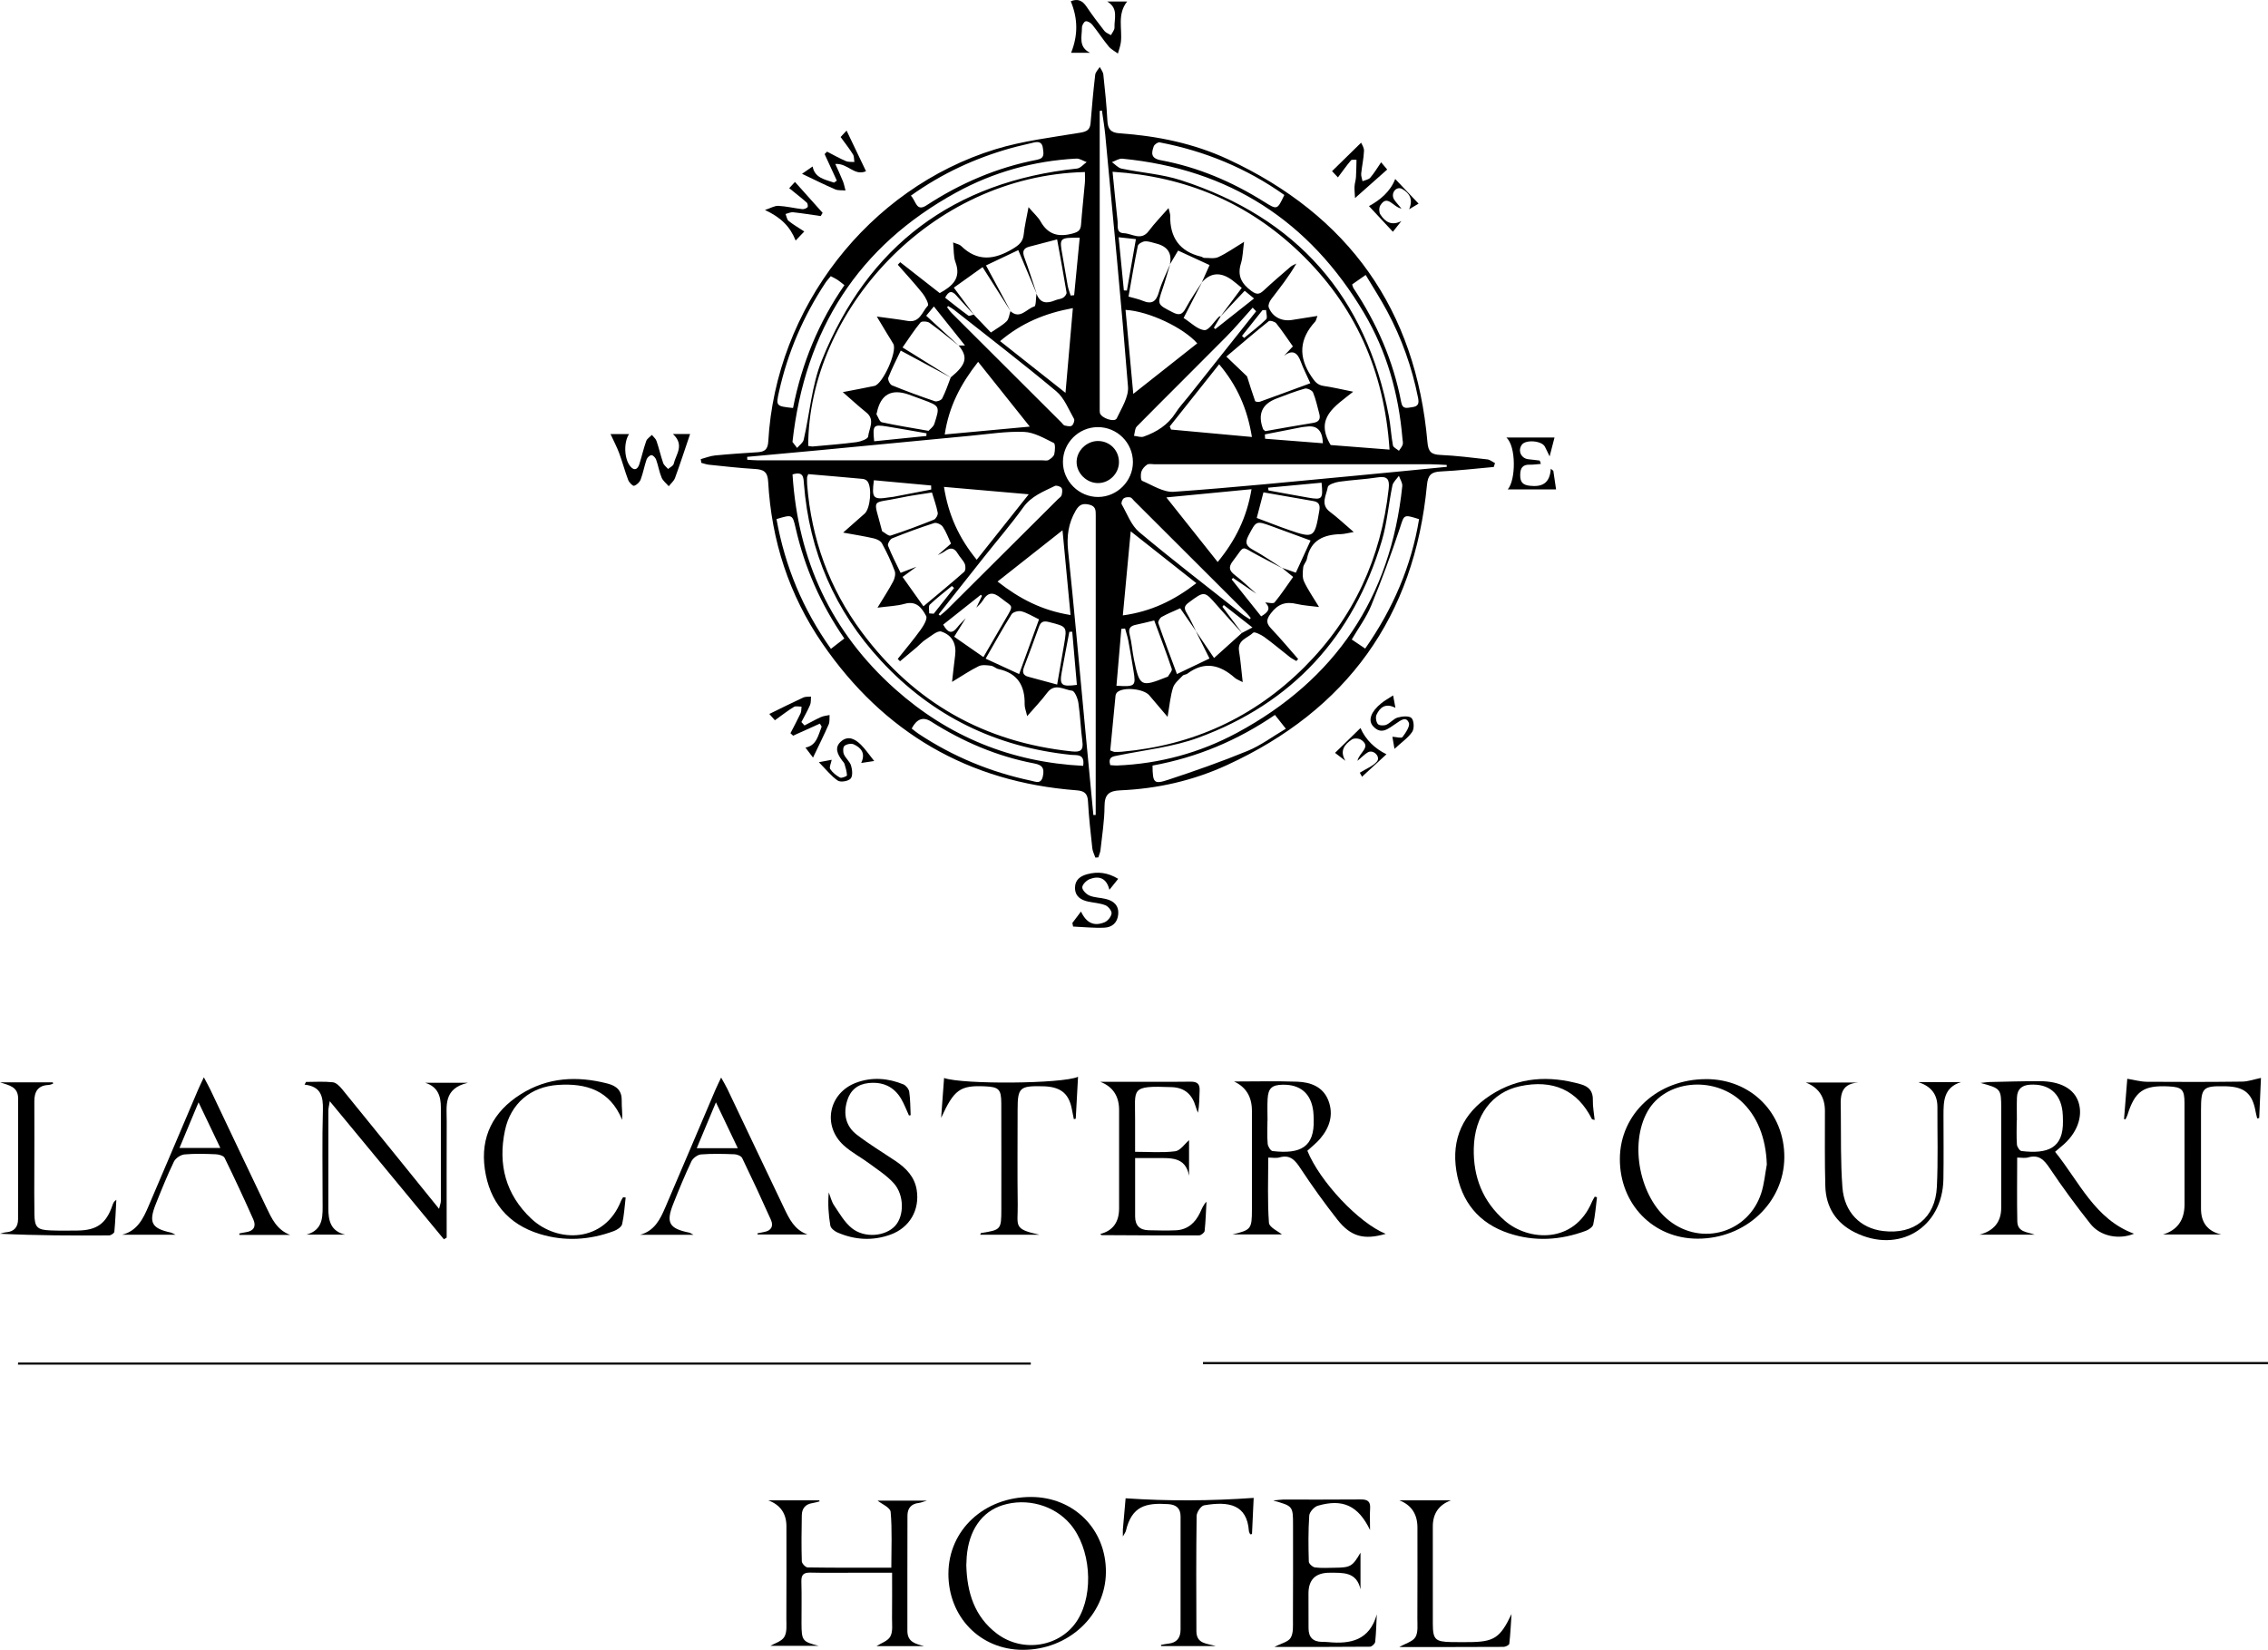 <?xml version="1.0" encoding="UTF-8"?><svg id="Capa_1" xmlns="http://www.w3.org/2000/svg" viewBox="0 0 1079.81 785.59"><path d="M711.18,222.36c-8.4.74-16.8,1.74-25.22,2.13-4.55.21-6.12,1.74-6.57,6.4-5.99,62.81-38.1,107.18-95.28,133.45-16.02,7.36-33.08,11.24-50.71,11.99-5.39.23-7.51,1.93-7.53,7.6-.02,6.95-1.18,13.91-1.92,20.86-.13,1.18-.68,2.32-1.04,3.47-.46.04-.92.07-1.39.11-.51-1.5-1.31-2.96-1.47-4.5-.81-7.44-1.66-14.89-2.06-22.36-.21-3.91-1.95-4.93-5.54-5.2-51.47-3.92-91.74-27.48-120.87-69.85-15.91-23.13-24.31-49.08-25.85-77.1-.26-4.75-2.2-5.81-6.34-6.05-7.3-.42-14.57-1.28-21.85-2.02-1.23-.13-2.42-.58-3.63-.89-.09-.59-.19-1.18-.28-1.77,2.25-.6,4.48-1.52,6.77-1.75,6.78-.67,13.59-1.11,20.4-1.55,3.32-.21,4.77-1.4,4.98-5.14,3.55-63.37,47.68-120.53,108.09-139.1,13.09-4.02,26.94-5.66,40.52-7.92,3.31-.55,4.6-1.54,4.85-4.7.61-7.63,1.3-15.25,2.19-22.85.15-1.31,1.41-2.49,2.16-3.73.59,1.19,1.58,2.34,1.71,3.58.77,7.28,1.55,14.57,1.92,21.88.2,4.01,1.5,5.83,5.78,6.13,17.89,1.23,35.35,4.79,51.66,12.37,57.42,26.7,89.43,71.53,94.96,134.78.4,4.6,1.9,5.81,6.2,6,7.46.34,14.9,1.27,22.32,2.12,1.27.15,2.43,1.16,3.64,1.77-.2.62-.4,1.24-.6,1.86ZM456.58,164.66c-4.65-3.68-9.21-7.48-14.02-10.94-1.02-.73-3.73-.88-4.3-.18-3,3.63-5.55,7.63-8.55,11.91,2.03,1.25,3.4,2.09,4.76,2.94,6.13,3.82,12.26,7.65,18.39,11.47-7.81-4.2-15.61-8.4-24.01-12.92-2.15,4.56-4.28,8.65-5.93,12.92-.34.89.76,3.2,1.72,3.6,6.74,2.75,13.58,5.27,20.48,7.6.95.32,3.04-.48,3.47-1.34,1.62-3.2,2.78-6.64,4.07-10.02,7.45-6.08,8.34-9.69,3.75-15.2h3.03c-5.1-6.4-9.78-12.26-14.81-18.58-1.62,1.95-2.6,3.15-3.66,4.42,5.44,4.99,10.53,9.66,15.62,14.32ZM581.24,150.51c-1.1,1.85-2.21,3.7-3.31,5.54.23.21.45.43.68.64,6-4.73,12-9.47,18.44-14.56-1.88-1.55-3.18-2.62-4.44-3.67-4.13,4.37-7.84,8.29-11.54,12.22,3.32-4.45,6.63-8.89,10.14-13.6-1.71-1.39-3.07-2.58-4.51-3.65q-8.22-6.08-14.5,1.03c1.13-2.52,2.26-5.03,3.69-8.24-5.15-2.38-10.1-4.65-14.98-6.9-1.59,2.66-2.75,4.62-3.91,6.57q1.65-7.9-6.56-9.94c-1.77-.44-3.6-1.16-5.35-1.03-1.22.09-3.18,1.23-3.38,2.19-1.64,7.91-2.95,15.89-4.41,24.11,2.64.77,4.77,1.17,6.72,1.99,4.48,1.9,6.49.31,7.77-4.21,1.29-4.57,3.53-8.86,5.36-13.3-1.2,3.92-2.29,7.88-3.61,11.75-2.61,7.64-2.59,7.48,4.8,11.27,3.05,1.56,4.57,1.14,6.2-1.94,2.3-4.34,5.19-8.37,7.82-12.53-2.9,5.63-5.8,11.26-8.84,17.16,3.52,2.22,6.58,5.5,9.91,5.78,2.11.18,4.58-4.1,6.92-6.35.21-.21.6-.24.91-.35ZM493.47,139.8c1.68,4.68,4.92,4.88,8.91,3.19,1.21-.51,2.66-.55,3.76-1.21.79-.48,1.77-1.73,1.65-2.47-1.35-8.26-2.89-16.48-4.49-25.32-4.94,1.3-9.06,2.4-13.19,3.45-2.97.76-3.44,2.37-2.39,5.18,2.13,5.72,3.95,11.56,5.88,17.33-2.86-6.79-5.73-13.57-8.79-20.85-5.22,2.48-10.07,4.78-15.37,7.29,1.37,2.54,2.38,4.4,3.38,6.26,2.8,5.22,5.61,10.44,8.41,15.66-4.37-6.87-8.74-13.75-13.41-21.11-4.86,3.47-9.2,6.57-13.69,9.77,3.53,4.75,6.56,8.83,9.57,12.89-2.79-3.04-5.65-6.03-8.36-9.14-2.13-2.44-3.67-2.21-5.35,1.05,3.74,2.92,7.33,5.82,11.06,8.52.47.34,1.67-.34,2.53-.54,2.67,2.8,5.35,5.6,8.19,8.57,2.78-1.91,5.42-3.33,7.5-5.34,1.11-1.08,1.23-3.17,1.81-4.8,4.63,4.11,7.69-1.22,11.37-2.24.85-.24.71-3.99,1.03-6.12ZM591.44,301.55c-3.97-4.38-8.01-8.69-11.88-13.15-6.19-7.13-6.07-7.07-13.68-1.43-2.14,1.59-2.18,2.77-.93,4.86,1.68,2.81,3.01,5.83,4.49,8.74-2.5-3.63-5-7.25-7.54-10.94-3.13,1.43-6.08,2.59-8.82,4.13-.87.49-1.87,2.24-1.6,3,2.75,7.92,5.74,15.76,8.87,24.2,5.69-2.72,10.55-5.04,15.5-7.41-2.45-4.9-4.5-9.02-6.56-13.14,2.65,3.91,5.29,7.82,8.73,12.91,4.65-4.18,8.96-8.05,13.26-11.94,1.42-.73,2.84-1.47,5.02-2.6-5.17-4.05-9.42-7.37-13.66-10.69-.22.28-.43.55-.65.83,3.15,4.21,6.31,8.42,9.46,12.63ZM610.56,270.58c-3.8-2-7.59-4.01-11.4-6-8.87-4.63-6.08-5.33-12.14,2.52-2.36,3.06-1.71,4.7,1.04,6.82,3.54,2.73,6.76,5.86,10.13,8.82-3.72-2.52-7.43-5.03-11.15-7.55-.21.24-.42.47-.63.71,4.69,5.88,9.38,11.75,14.03,17.58,3.45-2.01,4.76-3.87,1.93-6.6,1.53.02,3.86.7,4.47-.04,3.2-3.88,5.97-8.11,8.83-12.13-2.26-1.84-3.76-3.07-5.28-4.32,1.97.69,3.93,1.38,6.57,2.3,2.29-5.01,4.52-9.87,7.01-15.32-6.62-2.44-12.5-4.61-18.38-6.75-7.66-2.79-7.44-2.66-11.17,4.38-1.91,3.6-.93,5.13,2.32,6.9,4.77,2.6,9.23,5.75,13.83,8.67ZM464.84,289.34c.9-1.87,1.79-3.74,2.69-5.6-.18-.18-.35-.36-.53-.54-5.98,4.74-11.97,9.48-17.95,14.23,2.2,3.86,4.13,4.66,6.7,1.33,1.21-1.57,2.69-2.92,4.04-4.38-1.72,2.75-3.44,5.51-5.5,8.8,4.57,3.18,8.98,6.25,13.93,9.7,3.7-6.39,6.99-12.11,10.33-17.8,4.41-7.53,3.72-5.71-2.03-10.34-3.78-3.04-6.25-2.76-8.68,1.3-.75,1.25-1.98,2.22-3,3.31ZM436.36,269.85c-2.07,1.51-4.14,3.03-6.65,4.86,3.39,4.77,6.51,9.14,9.95,13.99,6.87-5.76,13.24-10.98,19.41-16.43.7-.62.73-2.71.27-3.76-.78-1.78-2.35-3.19-3.34-4.9-1.63-2.81-3.54-3.06-6.06-1.18-1.05.78-2.3,1.28-3.47,1.91,2.07-1.81,4.15-3.61,6.32-5.5-1.27-2.72-2.28-5.57-3.91-8.01-.72-1.08-2.97-2.13-4.07-1.78-6.76,2.16-13.44,4.62-20.03,7.28-1.02.41-2.31,2.68-1.99,3.5,1.72,4.39,3.92,8.59,6,12.94,3-1.16,5.28-2.03,7.56-2.91ZM611.25,169.5c1.33-1.41,2.66-2.82,4.3-4.56-2.68-3.78-5.14-7.51-7.93-10.99-.66-.82-2.98-1.48-3.57-1.01-6.56,5.25-12.93,10.73-20.18,16.85,3.69,3.53,6.78,6.48,9.86,9.43,1.25,3.92,2.45,7.86,3.83,11.73.13.36,1.59.58,2.25.35,7.91-2.83,15.78-5.77,24.05-8.81-1.77-3.95-3.37-7.05-4.56-10.31-1.63-4.46-4.03-5.82-8.06-2.68ZM644.54,253.32c-2.87.49-4.46.97-6.06,1.01-8.16.2-14.48,2.75-16.25,11.78-.28,1.42-1.63,2.68-1.77,4.08-.23,2.21-.49,4.78.39,6.68,1.86,4.01,4.45,7.68,7.15,12.16-4.08-.53-7.39-.69-10.55-1.44-5.24-1.25-8.96-.09-12.41,4.49-2.43,3.22-2.12,4.82.36,7.42,4.39,4.61,8.45,9.52,12.66,14.3-.29.32-.58.64-.86.95-1.03-.62-2.14-1.14-3.08-1.87-4.07-3.17-7.99-6.53-12.16-9.55-1.55-1.13-4.72-2.64-5.28-2.09-2.6,2.58-7.64,3.43-6.76,8.82.76,4.64,1.12,9.35,1.74,14.74-1.78-.95-2.93-1.31-3.75-2.04-7.06-6.25-14.44-8.1-22.59-1.99-.64.48-1.75.43-2.26.98-1.67,1.8-3.9,3.53-4.58,5.71-1.29,4.14-1.66,8.57-2.59,13.88-3.39-3.99-6.06-7.13-8.72-10.27-2.65-3.13-12.3-4.09-15.23-1.46-.45.4-.78,1.12-.84,1.73-.87,8.7-1.68,17.4-2.5,25.99,1.21.42,1.66.7,2.12.71,1.16.03,2.33,0,3.48-.11,33.79-3.02,62.87-16.37,86.85-40.31,23.48-23.44,36.48-51.97,40.11-84.89.48-4.36-.48-6.17-5.26-5.42-6.06.95-12.24,1.19-18.32,2.07-1.96.28-5.22,1.39-5.4,2.51-.62,3.88-3.79,8.23,1.05,11.85,3.57,2.67,6.82,5.76,11.3,9.6ZM453.27,324.72c.58-4.98.96-8.75,1.46-12.52.71-5.29-1.12-9.65-6.55-11.47-1.88-.63-5.07,2.28-7.5,3.82-1.53.96-2.75,2.41-4.14,3.59-2.66,2.26-5.35,4.49-8.03,6.73-.37-.37-.73-.74-1.1-1.11,3.67-4.62,7.49-9.13,10.93-13.91,1.39-1.93,3.33-5.2,2.6-6.55-1.95-3.63-4.53-7.39-10.17-5.8-3.83,1.08-7.94,1.18-12.99,1.85,2.93-4.83,5.39-8.57,7.47-12.5.76-1.44,1.25-3.61.72-5.02-1.7-4.5-3.77-8.88-6.07-13.11-.64-1.17-2.47-2.04-3.91-2.37-4.47-1.03-9.02-1.73-14.57-2.75,3.88-3.42,7.06-6.22,10.24-9.03,2.77-2.46,3.64-12.76,1.23-15.51-.49-.56-1.4-.96-2.16-1.03-8.69-.81-17.38-1.54-25.9-2.27-.35.88-.56,1.18-.57,1.49-.03,1.16-.06,2.33.03,3.49,2.02,25.85,10.53,49.4,25.97,70.19,24.96,33.61,58.43,52.55,100.16,56.87,4.04.42,5.47-.56,4.91-4.75-.81-6.1-1-12.28-1.9-18.36-.31-2.13-1.76-5.66-3-5.8-3.88-.44-8.25-3.87-11.89,1.02-2.73,3.67-5.95,6.98-9.5,11.09-.56-2.5-1.23-4.07-1.2-5.62.19-8.87-3.35-14.82-12.45-16.8-1.27-.28-2.37-1.45-3.62-1.6-1.93-.24-4.21-.55-5.82.24-4,1.94-7.7,4.48-12.7,7.49ZM592.31,115.15c-.57,4.18-.6,7.4-1.51,10.36-1.8,5.87.37,9.62,5.05,13.08,2.54,1.87,3.84,1.55,5.85-.32,4.14-3.85,8.44-7.54,12.73-11.23.78-.67,1.84-1.03,2.77-1.54-3.61,6.3-7.88,11.59-11.99,17-.77,1.02-1.54,2.8-1.17,3.8,1.71,4.59,6.12,6.83,11.06,6.06,3.83-.6,7.66-1.21,12.14-1.92-.58,1.51-.66,2.24-1.05,2.67-7.59,8.26-8.16,16.79-1.81,26.19,1.63,2.42,2.87,4.06,5.84,4.48,4.28.61,8.5,1.63,14.04,2.74-8.71,7.01-18.5,12.46-10.71,25.39,8.61.67,17.94,1.4,28.02,2.18-2.48-37.57-16.45-68.67-42.82-93.92-24.58-23.54-54.03-36.14-89.05-38.38.85,8.41,1.55,15.96,2.39,23.49.25,2.26-.82,5.63,3,5.77,3.94.14,8.19,3.85,11.86-1.08,2.68-3.6,5.86-6.83,9.4-10.89.47,2.01.82,2.79.8,3.57-.2,10.42,4.45,17.14,14.8,19.58.48.11.92.58,1.37.57,2.27-.03,4.84.5,6.75-.39,3.99-1.85,7.64-4.46,12.25-7.26ZM384.77,212.33c.99.12,1.65.32,2.29.26,6.95-.63,13.91-1.16,20.82-2.07,1.99-.26,5.34-1.55,5.44-2.61.36-3.79,3.52-8.01-.91-11.55-3.59-2.87-6.96-6-11.15-9.64,5.69-1.11,10.38-1.96,15.04-2.95,3.98-.85,10.99-16.46,9.02-20.01-.89-1.6-1.91-3.12-2.86-4.69-1.51-2.5-3.01-5.01-5.01-8.34,5.61.78,10.18,1.29,14.7,2.08,5.8,1.02,6.89-4.39,9.62-7.27.6-.63-1.18-4.18-2.52-5.85-3.75-4.69-7.84-9.11-11.8-13.63l1.15-1.21c6.31,4.93,12.62,9.87,18.81,14.71,6.15-3.36,10.32-7.14,7.49-14.75-.99-2.66-.73-5.79-1.11-9.37,1.75.73,3.02.91,3.75,1.63,7.8,7.63,15.83,6.67,24.56,1.46,3-1.79,4.93-3.34,5.3-6.93.41-3.95,1.36-7.85,2.29-12.96,2.58,3.02,4.54,4.7,5.73,6.81,3.61,6.4,8.72,7.57,15.46,5.68,2.56-.72,3.61-1.56,3.81-4.15.5-6.63,1.24-13.25,1.82-19.87.15-1.71.02-3.45.02-5.19-74.05,1.78-131.58,66.69-131.75,130.42ZM355.72,217.55c.02.46.05.92.07,1.37,1.59.09,3.17.26,4.76.26,45.24.02,90.47.01,135.71.01,1,0,2.19.29,2.95-.14,1.12-.64,2.49-1.69,2.74-2.79.4-1.75.57-4.94-.24-5.34-4.54-2.22-9.35-5.08-14.16-5.27-8.4-.33-16.88,1.04-25.32,1.83-23.96,2.25-47.92,4.59-71.88,6.87-11.54,1.1-23.09,2.13-34.64,3.19ZM524.64,52.62c-.35.06-.71.12-1.06.19,0,47.27,0,94.55,0,141.82,0,.67-.05,1.35.09,1.99.54,2.47,7.05,4.66,8.02,2.58,2.28-4.85,5.75-10.19,5.36-15.07-3.16-39.98-7.08-79.89-10.82-119.83-.37-3.91-1.06-7.79-1.6-11.69ZM520.57,388.08c.37,0,.73-.02,1.1-.03,0-3.8,0-7.59,0-11.39,0-36.92.01-73.85.02-110.77,0-6.82-.02-13.64,0-20.46.01-2.42.04-4.45-3.21-5.17-3.17-.7-4.73.14-6.34,2.9-3.49,6.01-4.33,12.14-3.61,19.06,2.86,27.28,5.28,54.6,7.86,81.91,1.39,14.65,2.78,29.3,4.17,43.95ZM688.83,222.29c-.02-.3-.04-.6-.06-.9-2.48-.11-4.96-.32-7.44-.32-43.91-.02-87.81-.02-131.72-.01-1.16,0-2.6-.37-3.43.16-1.2.78-2.38,2.1-2.78,3.43-.4,1.33-.3,4.01.36,4.29,4.93,2.09,10.17,5.57,15.08,5.23,28.83-2.03,57.6-4.96,86.38-7.65,14.54-1.35,29.07-2.82,43.61-4.23ZM377.33,225.9c2.58,40.89,18.46,75.12,48.89,102.25,25.44,22.67,55.3,34.79,89.49,36.52.88-5.93-3.14-4.96-5.73-5.23-35.75-3.68-66.09-18.42-90.5-44.78-22.02-23.78-34.21-52.03-36.73-84.38-.23-3-.19-5.97-5.43-4.37ZM667.7,208.71c-1.79-21.19-7.42-41.29-18.25-59.62-25.92-43.84-64.24-68.61-115.11-73.53-1.58-.15-3.3,1.06-4.95,1.64,1.52,1.06,2.92,2.74,4.59,3.09,9.42,1.97,19.23,2.6,28.32,5.54,55.14,17.83,88.22,55.39,98.96,112.42.86,4.57,1.07,9.26,1.93,13.83.19,1,1.86,1.71,2.85,2.56.62-.98,1.47-1.88,1.79-2.95.27-.89-.07-1.97-.14-2.97ZM377.31,210.44c.48.63,1.34,1.74,2.19,2.84,1.08-1.28,2.8-2.42,3.14-3.87,2.91-12.6,3.85-25.96,8.61-37.79,21.98-54.64,62.74-85.16,121.53-91.36,1.62-.17,3.06-2,4.58-3.06-1.64-.59-3.32-1.77-4.93-1.68-20.26,1.08-39.44,6.42-57.18,16.15-46.57,25.53-72,65.19-77.95,118.77ZM528.59,364.32c1.23.08,2.21.23,3.17.19,20.29-.82,39.5-6.04,57.28-15.62,46.8-25.24,73.1-64.46,78.59-117.42.16-1.56-1.04-3.27-1.61-4.9-1.06,1.53-2.74,2.94-3.09,4.62-1.83,8.77-2.52,17.85-5.06,26.39-13.54,45.59-42.64,77.25-87.29,93.67-12.16,4.47-25.48,5.85-38.3,8.46-2.53.52-4.76.65-3.7,4.61ZM449.43,231.84c2.12,13.47,7.17,24.39,15.59,34.69,8.34-10.5,16.12-20.29,24.77-31.17-14.03-1.22-26.66-2.33-40.36-3.52ZM555.31,236.85c8.6,10.83,16.34,20.56,24.44,30.76,8.58-10.45,13.87-21.27,16.11-34.67-13.69,1.32-26.3,2.54-40.56,3.91ZM535.87,147.56c1.21,13.14,2.39,25.88,3.69,39.99,10.83-8.56,20.63-16.3,30.46-24.06-6.65-7.53-23.13-15.31-34.15-15.93ZM538.34,252.99c-1.33,14.18-2.5,26.69-3.75,40.04,13.46-1.84,24.35-7.12,35.01-15.34-10.39-8.21-20.2-15.96-31.26-24.7ZM474.94,276.9c10.57,8.3,21.28,13.79,34.75,15.95-1.27-13.45-2.48-26.2-3.82-40.35-10.77,8.5-20.47,16.15-30.93,24.4ZM490.29,203.14c-8.63-10.82-16.39-20.56-24.6-30.85-8.34,10.63-13.89,21.2-15.9,34.59,13.62-1.26,26.36-2.43,40.5-3.74ZM507.29,187.05c1.25-14.37,2.36-27.1,3.51-40.34-13.31,2.45-24.49,7.09-34.65,15.72,10.37,8.2,20.17,15.95,31.14,24.62ZM556.92,203.05c.21.5.43,1,.64,1.49,12.59,1.15,25.18,2.31,38.48,3.53-2.17-13.5-7.07-24.51-15.6-34.62-8.14,10.24-15.83,19.92-23.52,29.6ZM539.39,220.06c.01-9.26-7.56-16.76-16.83-16.68-9.05.08-16.45,7.49-16.49,16.53-.04,9.17,7.65,16.82,16.85,16.73,9.01-.08,16.46-7.59,16.47-16.58ZM675.64,247.2c-7.61-2.38-7.02-2.19-9.2,4.4-4.11,12.43-8.66,24.73-13.64,36.84-2.29,5.57-6,10.57-9.22,16.07,2.18,1.47,4.07,2.74,6.4,4.31,13.23-18.95,21.97-39.22,25.65-61.63ZM548.72,364.54c.1,8.23.63,9.02,7.44,6.77,12.73-4.2,25.41-8.65,37.81-13.75,6.28-2.59,11.89-6.82,18.23-10.57-2.16-2.73-3.63-4.59-5.19-6.57-17.99,12.26-37.17,20.25-58.29,24.11ZM433.67,93.17c2.48,2.47,2.5,7.84,7.44,4.61,16.17-10.57,33.6-18.04,52.58-21.7,3.83-.74,3.14-2.95,2.85-5.48-.36-3.09-2.19-3.28-4.62-2.67-3.54.89-7.12,1.62-10.63,2.61-16.9,4.75-32.64,11.93-47.62,22.63ZM611.48,92.85c-17.91-12.74-37.78-20.93-59.37-25.06-.82-.16-2.47.98-2.79,1.85-1.17,3.2-1.49,5.76,3.36,6.66,17.66,3.27,33.92,10.23,49.11,19.74,6.31,3.95,6.29,3.98,9.69-3.19ZM369.7,247.17c4.06,22.53,12.49,42.88,25.91,61.78,2.43-1.88,4.32-3.34,6.38-4.93-11.26-16.34-18.87-33.72-23.17-52.54-1.51-6.6-1.6-6.58-9.13-4.31ZM643.76,135.43c.38,1.1.42,1.45.6,1.72,11.11,16.65,19.01,34.65,22.76,54.36.69,3.63,2.85,2.66,5.22,2.37,3.06-.37,3.31-1.93,2.8-4.5-2.89-14.45-7.76-28.2-14.7-41.17-3.1-5.8-6.68-11.33-10.23-17.29-2.65,1.85-4.51,3.15-6.45,4.51ZM377.57,194.27c4.18-21.27,12.19-40.79,24.47-58.49-1.54-1.19-2.41-1.96-3.37-2.58-.94-.61-1.97-1.07-3.14-1.69-.97,1.2-1.88,2.15-2.6,3.24-10.45,15.86-17.85,33.04-22,51.59-1.58,7.04-1.51,7.06,6.63,7.94ZM434.06,346.91c1.22.93,2.21,1.78,3.29,2.5,16.4,10.87,34.27,18.24,53.5,22.32,2.35.5,4.89,1.84,5.7-2.25.74-3.72-.24-5.21-4.16-5.96-17.67-3.37-33.96-10.32-49.11-19.96q-5.63-3.58-9.22,3.35ZM598.07,148.22l-1.67-1.73c-4.19,4.64-8.21,9.44-12.6,13.88-14.13,14.28-28.44,28.39-42.55,42.69-.97.98-.92,2.95-1.35,4.46,1.55.16,3.28.85,4.6.38,6.21-2.19,11.57-5.57,15.24-11.34,1.77-2.79,4.08-5.23,6.15-7.83,10.73-13.51,21.46-27.01,32.18-40.52ZM446.88,292.53c.22.21.43.41.65.62,1.21-1.04,2.49-2,3.61-3.12,17.55-17.46,35.09-34.93,52.62-52.4.59-.59,1.49-1.1,1.67-1.8.29-1.12.53-2.67-.03-3.47-.53-.75-2.42-1.36-3.18-.97-5.43,2.7-11.14,4.76-15.01,10.16-5.8,8.09-12.34,15.65-18.53,23.46-7.28,9.17-14.53,18.35-21.79,27.53ZM595.01,294.88c.16-.21.31-.42.47-.63-.62-.74-1.19-1.53-1.87-2.21-17.89-17.88-35.79-35.75-53.7-53.62-.59-.59-1.15-1.5-1.83-1.61-1.01-.17-2.37-.07-3.1.51-.67.54-1.29,2.19-.94,2.79,2.6,4.56,4.54,10.05,8.36,13.26,15.93,13.36,32.45,26.02,48.77,38.92,1.21.96,2.56,1.73,3.84,2.59ZM451.42,145.74l-.51.55c.75.96,1.42,2,2.28,2.85,17.4,17.39,34.82,34.75,52.24,52.12.47.47.89,1.22,1.44,1.34,1.14.25,2.68.63,3.44.09.77-.55,1.46-2.52,1.05-3.22-2.6-4.55-4.64-9.97-8.47-13.17-15.93-13.32-32.43-25.96-48.73-38.84-.84-.66-1.81-1.15-2.73-1.72ZM443.72,234.51c-5.19.85-10.12,1.44-14.95,2.49-14.52,3.13-12.99-.62-8.9,15.53.04.16.06.4.17.46,1.34.74,2.99,2.35,4,2.03,6.96-2.26,13.82-4.84,20.6-7.57.94-.38,2.01-2.3,1.82-3.28-.6-3.21-1.75-6.32-2.74-9.65ZM549.52,295.44c-3.43.82-5.98,1.5-8.57,2.02-2.77.55-3.89,1.72-3.09,4.81.99,3.83,1.21,7.85,2.02,11.73,2.71,13.03,3.29,13.3,15.71,8.35.15-.06.4-.06.46-.17.67-1.23,2.15-2.75,1.84-3.66-2.56-7.66-5.45-15.21-8.36-23.08ZM598.35,246.63c5.33,2,10.24,3.95,15.24,5.68,12,4.16,12.35,3.84,14.55-9.16.46-2.7-.19-4.11-2.89-4.58-7.79-1.34-15.57-2.71-23.71-4.13-1.06,4.06-2.02,7.71-3.19,12.18ZM602.39,205.3c7.5-1.31,15.15-2.73,22.82-3.94,2.89-.46,3.59-1.92,2.88-4.49-.93-3.35-1.61-6.81-2.94-9.99-.43-1.03-2.82-2.15-3.92-1.84-4.61,1.3-9.1,3.05-13.58,4.77q-10.32,3.97-6.25,14.59c.05.13.23.22.99.9ZM503.32,325.96c1.22-7.03,2.27-13.02,3.29-19.02,1.47-8.69,1.43-8.56-7.17-10.75-2.67-.68-3.95-.14-4.84,2.4-2.26,6.39-4.65,12.74-7.06,19.07-.86,2.26-.6,3.87,1.98,4.57,4.28,1.15,8.56,2.31,13.8,3.73ZM469.27,313.62c5.53,2.55,10.42,4.8,15.95,7.34,3.3-9.07,6.37-17.52,9.47-26.04-3.3-1.58-5.74-3.15-8.41-3.84-1.4-.36-4,.34-4.68,1.43-4.15,6.59-7.91,13.43-12.33,21.11ZM442.07,205.15c.73-.84,2.31-1.89,2.77-3.3,2.74-8.48,2.66-8.51-5.62-11.57-2.17-.8-4.34-1.62-6.52-2.39q-12.47-4.38-15.2,8.5c-.07.32-.29.75-.16.96.78,1.31,1.44,3.48,2.5,3.72,6.94,1.52,13.98,2.62,22.23,4.08ZM443.36,233.1l-.04-1.93c-9.09-.83-18.17-1.67-27.25-2.5-1.14,8.57-.38,9.37,7.21,8.16.65-.1,1.32-.12,1.97-.24,6.04-1.15,12.07-2.32,18.1-3.49ZM531.55,326.53c9.02.52,9.32.24,8.09-7.31-.77-4.74-1.56-9.47-2.45-14.19-.37-1.94-1.01-3.83-1.53-5.74-.59.05-1.19.1-1.78.15-.77,8.92-1.53,17.83-2.33,27.1ZM514.06,113.17c-9.64-.02-9.72.09-8.27,8.08.89,4.88,1.62,9.79,2.53,14.67.3,1.63.93,3.21,1.42,4.8.56-.05,1.11-.11,1.67-.16.87-9,1.74-17.99,2.65-27.39ZM602.21,206.86c.04.68.07,1.37.11,2.05,9.13.71,18.26,1.43,27.51,2.15q-.26-8.91-7.56-7.94c-.82.11-1.66.13-2.47.28-5.86,1.14-11.72,2.3-17.59,3.45ZM510.5,300.81c-.46.01-.92.02-1.38.03-1.22,6.43-2.47,12.85-3.64,19.29-1.1,6.09-.12,6.96,7.23,5.99-.74-8.41-1.47-16.86-2.21-25.31ZM603.73,232.23c.07.43.15.87.22,1.3,6.35,1.15,12.7,2.36,19.06,3.45,6.53,1.12,6.96.65,6.2-7.14-8.49.79-16.98,1.59-25.48,2.38ZM532.59,112.97c.89,9.09,1.69,17.2,2.49,25.31.48.02.96.05,1.45.07,1.4-8,2.8-15.99,4.28-24.48-2.84-.31-4.91-.54-8.22-.9ZM416.2,210.12c8.28-.84,16.56-1.68,24.84-2.52.03-.43.05-.86.08-1.28-6.27-1.08-12.54-2.24-18.82-3.24-6.52-1.04-6.86-.64-6.1,7.04ZM591.32,159.93l1.03.98c3.52-2.92,7.19-5.68,10.46-8.87.73-.71.03-2.9-.02-4.4-.56,0-1.13.01-1.69.02-3.26,4.09-6.51,8.18-9.77,12.27ZM442.38,292.07c.72.05,1.44.11,2.17.16,3.23-4.09,6.47-8.18,9.7-12.27-.35-.31-.71-.61-1.06-.92-3.53,2.92-7.2,5.7-10.5,8.86-.75.72-.23,2.75-.3,4.17Z" style="stroke-width:0px;"/><path d="M365.78,714.39h24.26c.06.17.12.34.17.51-1.13.28-2.24.65-3.38.82-3.36.49-5.03,2.54-5.09,5.76-.14,7.32-.22,14.64,0,21.95.03,1.04,1.79,2.91,2.78,2.92,13.12.2,26.24.13,39.84.13,0-9.16.45-17.92-.32-26.57-.19-2.11-4.39-3.86-6.22-5.36h23.49c-1.95.57-2.89.99-3.87,1.1-3.63.39-5.38,2.55-5.39,6-.06,18.3-.03,36.6-.04,54.9,0,5.38,3.94,6.2,7.96,7.28h-22.68c2.12-1.38,5.41-2.41,6.6-4.59,1.3-2.38.78-5.82.81-8.79.08-6.95.03-13.91.03-21.58-6.14,0-11.75,0-17.35,0-7.16,0-14.32.12-21.47-.05-3.19-.08-4.47.91-4.37,4.24.2,6.65.04,13.31.06,19.96.03,8.2.46,8.71,8.14,10.65h-22.93c1.96-1.17,5.33-2.08,6.61-4.24,1.37-2.31.96-5.78.97-8.75.08-14.64.04-29.28.03-43.92q0-9.1-8.64-12.36Z" style="stroke-width:0px;"/><path d="M812.36,513.83c21.3.02,37.31,16.09,37.17,37.31-.14,21.52-18.45,38.68-41.27,38.67-21.16,0-37.14-16.44-37.03-38.07.11-21.44,17.99-37.93,41.13-37.9ZM841.19,554.46c-.4-12.61-4.58-23.21-12.34-30.23-13.51-12.2-36.07-9.72-44.39,4.88-8.88,15.58-3.79,41.2,10.38,52.23,15.59,12.14,37.66,5.53,43.71-13.26,1.41-4.37,1.8-9.07,2.65-13.62Z" style="stroke-width:0px;"/><path d="M586.82,587.79c8.84-2.13,9.22-2.57,9.23-11.93.02-15.64,0-31.29,0-46.93q0-10.05-8.52-13.96c10.02,0,20.06-.26,30.07.09,6.41.23,12.36,2.4,14.88,9.04,2.54,6.69.56,12.8-3.92,18.08-1.8,2.13-4.07,3.86-6.12,5.77,6.01,14.77,24.59,34.46,37.31,39.56-10.27,3-16.59,1.41-23.02-6.78-6.16-7.84-12-15.97-17.49-24.29-2.59-3.93-4.92-6.81-10.13-5.31-1.52.43-3.26.07-5.29.07,0,10.61-.41,20.87.33,31.05.16,2.19,4.46,4.08,6.19,5.55h-23.51ZM603.48,533.7h-.04c0,3.65-.2,7.32.11,10.94.11,1.25,1.39,3.34,2.32,3.45,13.55,1.58,20.01-2.03,19.59-15.07-.04-1.33-.05-2.66-.22-3.97-1.05-8.34-6.08-12.68-14.49-12.55-5.15.08-6.95,1.65-7.23,6.75-.19,3.47-.04,6.97-.04,10.45Z" style="stroke-width:0px;"/><path d="M978.44,548.44c11.55,14.3,18.95,32.13,37.58,39.01-7.02,2.9-15.94,1.38-20.75-4.69-6.82-8.59-13.33-17.46-19.44-26.57-2.69-4.01-5.17-6.53-10.27-5.06-1.49.43-3.2.07-5.17.07,0,10.51-.15,20.45.06,30.38.11,5.25,4.81,4.98,8.31,6.34h-26.34q10.35-2.76,10.37-12.78c0-15.81.01-31.63,0-47.44,0-9.23-.16-9.41-9.83-12.05,2.21-.23,3.19-.41,4.18-.43,7.99-.16,15.97-.42,23.96-.4,9.91.02,16.36,3.61,18.47,9.95,2.33,7-.79,15.16-8.04,21.05-.88.71-1.72,1.46-3.09,2.62ZM960.26,533.55s-.06,0-.09,0c0,3.82-.17,7.65.1,11.44.08,1.12,1.3,2.98,2.17,3.09,12.51,1.49,20.03-1.28,19.74-14.42-.03-1.49-.03-2.99-.21-4.47-1.03-8.69-6.6-13.2-15.35-12.71-4.02.22-6.2,2.14-6.34,6.12-.13,3.65-.03,7.3-.03,10.95Z" style="stroke-width:0px;"/><path d="M145.69,515.18c4.27,0,8.57-.31,12.79.16,1.6.18,3.29,1.92,4.45,3.34,15.23,18.7,30.37,37.46,46.11,56.92.43-1.82.86-2.8.86-3.79.03-14.81-.02-29.61,0-44.42,0-5.45-1.41-9.9-7.44-11.81h20.31c-11.83,2.76-10.06,11.04-10.09,18.4-.08,16.64-.02,33.27-.02,49.91v5.41c-.44.27-.88.54-1.32.8-17.87-21.62-35.74-43.25-54.34-65.75-.33,2.17-.66,3.32-.66,4.47-.03,15.47,0,30.94-.02,46.41-.01,5.9,1.03,11.03,8.06,12.66h-18.49c8.55-2.4,7.69-9.4,7.7-15.92.03-14.47-.27-28.96.14-43.42.18-6.47-.91-11.22-8.72-12.09.23-.43.46-.86.69-1.29Z" style="stroke-width:0px;"/><path d="M451.55,749.31c.03-20.76,17.04-36.54,39.35-36.51,20.41.03,35.76,15.44,35.63,35.78-.12,20.61-17.93,37.17-39.8,37.01-20.14-.15-35.22-15.7-35.19-36.28ZM460.07,745.42c.36,12.79,3.8,24.29,14.53,32.43,12.48,9.46,30.62,6.28,38.52-6.6,7.85-12.8,6.17-34.13-3.59-45.56-7.67-8.99-20.7-12.6-32.27-8.95-9.88,3.12-16.04,12.03-17.01,24.65-.1,1.32-.12,2.66-.19,4.04Z" style="stroke-width:0px;"/><path d="M572.76,648.56h507.04v1.01h-507.09c.02-.34.03-.67.05-1.01Z" style="stroke-width:0px;"/><path d="M655.5,768.67c-.22,4.38-.3,8.77-.76,13.12-.09.88-1.61,2.31-2.49,2.31-14.93.14-29.86.1-45.47.1,3.17-1.67,6.54-2.35,7.72-4.34,1.37-2.32,1.06-5.76,1.08-8.72.08-14.98.05-29.96.04-44.94,0-9.04-.06-9.09-9.44-11.7,2.38-.24,3.55-.46,4.72-.46,12.32-.02,24.65.06,36.97-.06,3.13-.03,4.66.87,4.45,4.23-.19,3.05-.04,6.11-.04,10.31-5.65-11.65-13.01-14.97-24.83-11.55-1.74.5-3.99,2.98-4.11,4.68-.5,7.29-.42,14.63-.21,21.95.03.99,1.84,2.62,2.97,2.76,3.12.39,6.31.17,9.48.14,7.39-.08,8.36-.63,12.16-7.17v17.44c-1.86-8.41-8.4-7.87-14.62-7.89q-10.15-.04-10.15,9.88c0,5.49.06,10.99.03,16.48-.02,4.3,2.05,6.48,6.35,6.56,1,.02,2,.01,2.99.11,10.74,1.05,19.72-.9,23.17-13.23Z" style="stroke-width:0px;"/><path d="M304.69,587.99c7.01-1.92,9.63-7.45,12.03-13,8.02-18.64,15.91-37.35,23.87-56.02.7-1.63,1.5-3.22,2.74-5.87,1.33,2.4,2.24,3.86,2.97,5.4,9.02,18.93,17.98,37.88,27.03,56.79,2.44,5.1,4.91,10.29,11.07,12.52h-23.7c-.03-.18-.07-.36-.1-.54,1.05-.21,2.1-.45,3.16-.64,3.46-.6,4.62-2.78,3.28-5.79-4.41-9.87-8.97-19.68-13.68-29.41-.48-.99-2.37-1.76-3.63-1.81-5.32-.2-10.68-.35-15.97.07-1.65.13-3.86,1.79-4.59,3.32-3.13,6.61-5.91,13.39-8.62,20.19-3.59,9-1.98,11.79,7.58,13.73.42.08.79.39,2.03,1.03h-25.46ZM340.86,524.89c-3.31,7.9-6.13,14.64-9.14,21.84h19.55c-3.5-7.35-6.67-14-10.41-21.84Z" style="stroke-width:0px;"/><path d="M8.62,648.77h482.14c0,.34,0,.68,0,1.03H8.55c.02-.34.04-.68.06-1.03Z" style="stroke-width:0px;"/><path d="M138.17,588.02h-24.17c-.03-.23-.06-.46-.09-.68,1.05-.21,2.09-.46,3.15-.61,3.73-.52,5-2.79,3.57-6.02-4.39-9.87-8.94-19.67-13.69-29.37-.5-1.03-2.72-1.66-4.17-1.72-4.98-.21-10.01-.38-14.96.08-1.8.17-4.22,1.79-5,3.4-3.17,6.58-5.91,13.38-8.62,20.17-3.54,8.86-2,11.65,7.17,13.64.42.09.81.36,2.25,1.04h-25.56c7.27-1.78,10.1-7.62,12.65-13.59,7.92-18.49,15.75-37.02,23.63-55.53.69-1.63,1.49-3.21,2.72-5.86,1.4,2.67,2.36,4.33,3.18,6.06,8.86,18.62,17.65,37.27,26.57,55.86,2.51,5.23,4.92,10.71,11.36,13.13ZM85.45,546.62h19.46c-3.48-7.28-6.64-13.9-10.38-21.73-3.33,7.96-6.1,14.59-9.08,21.73Z" style="stroke-width:0px;"/><path d="M540.44,551.42c0,9.9,0,18.87,0,27.84,0,4.3,2.23,6.45,6.44,6.54,4.32.09,8.65.22,12.97.02,5.56-.26,9.17-3.52,11.48-8.35.83-1.74,1.44-3.59,3.09-5.27-.26,4.65-.39,9.32-.89,13.95-.09.81-1.73,2.09-2.65,2.09-15.47.07-30.94-.03-46.4-.12-.2,0-.4-.35-.61-.55q8.91-2.3,8.94-12.12c.02-15.63.01-31.26,0-46.9q0-9.99-8.98-13.45c3,0,6,0,9,0,11.31,0,22.63.09,33.94-.05,3.23-.04,4.55,1.03,4.38,4.3-.18,3.43-.04,6.88-.83,10.49-.34-.95-.73-1.88-1.01-2.85-1.73-5.92-5.27-9.1-11.46-9.34-20.11-.79-17.29.7-17.42,15.68-.04,4.96,0,9.92,0,15.12,6.67,0,12.97.52,19.11-.26,2.43-.31,4.49-3.51,6.58-5.28v16.93c-1.71-9.27-8.99-8.36-15.73-8.42-3.12-.03-6.24,0-9.92,0Z" style="stroke-width:0px;"/><path d="M913.42,515.27h20.21c-8.24,2.55-8.32,9.13-8.32,15.76,0,10.15.13,20.31-.04,30.46-.4,23.18-21.27,35.72-42.16,25.32-8.98-4.47-13.77-12.01-14.06-21.96-.35-11.97-.16-23.96-.19-35.94q-.02-9.93-9.13-13.46h25.09c-9.58.65-8.45,7.73-8.39,14,.12,11.97-.14,23.99.76,35.91.9,11.95,8.58,19.51,19.36,20.81,14.74,1.77,24.9-6.21,25.61-21.04.61-12.62.21-25.29.26-37.93.02-6.2-3.06-9.92-9-11.91Z" style="stroke-width:0px;"/><path d="M1011.27,532.81c.53-6.55,1.06-13.1,1.54-19.14,3.3.53,6.31,1.4,9.33,1.43,15.14.12,30.28.11,45.42-.08,2.84-.04,5.66-1.09,8.9-1.76-.27,6.14-.55,12.62-.84,19.1-.32.07-.63.13-.95.2-.26-1.11-.58-2.21-.78-3.34-1.5-8.46-5.22-11.67-13.88-11.97-.17,0-.33,0-.5,0-10.75-.24-11.59.59-11.6,11.38,0,15.64,0,31.27,0,46.91q0,10.05,9.7,12.29h-27.82q10.28-3.13,10.28-14.33c0-16.13.02-32.27-.02-48.4-.01-6.31-1.22-7.49-7.55-7.8-11.99-.6-16.08,2.26-19.64,13.73-.22.7-.64,1.34-.97,2.01l-.63-.2Z" style="stroke-width:0px;"/><path d="M513.26,512.73c-.37,6.78-.73,13.37-1.09,19.96-.3.07-.61.13-.91.2-.29-1.45-.6-2.89-.86-4.34-1.32-7.44-4.9-10.7-12.4-11.25-.66-.05-1.33-.05-2-.07-10.51-.2-11.5.75-11.51,11.08,0,15.15-.15,30.29.05,45.44.14,10.03-2.34,11.42,10.34,14.19h-28.2c.17-.36.25-.78.39-.8,9.52-1.52,9.66-1.67,9.67-11.32.01-16.81.03-33.62-.02-50.43-.02-6.72-1.16-7.83-7.77-8.12-11.89-.53-14.7,1.56-20.87,15.02.47-6.32.93-12.63,1.4-18.99,8.76,3.15,56.36,2.82,63.77-.57Z" style="stroke-width:0px;"/><path d="M297.88,570.22c-.51,4.24-.73,8.54-1.68,12.67-.31,1.34-2.35,2.71-3.89,3.28-11.58,4.31-23.44,5.05-35.3,1.42-15.24-4.66-23.96-15.38-26.18-30.89-2.2-15.37,3.95-27.36,17.02-35.62,12.93-8.17,26.89-8.86,41.38-5.14,4.45,1.15,6.92,3.44,6.78,8.31-.08,2.89.41,5.79.19,8.98-5.73-14.09-17.11-17.52-30.5-16.64-13.1.85-22.61,8.88-25.3,21.74-3.37,16.08.32,30.45,12.55,41.96,12.56,11.82,34.96,11.51,42.77-8.59.23-.59.64-1.1.96-1.65.4.05.79.11,1.19.16Z" style="stroke-width:0px;"/><path d="M760.34,570.1c-.55,4.33-.87,8.72-1.8,12.97-.27,1.22-2.13,2.48-3.52,3-12.08,4.5-24.39,5.25-36.69,1.16-14.29-4.75-22.59-15.03-24.94-29.68-2.45-15.29,3.17-27.49,16.14-35.98,13.45-8.81,28.01-9.57,43.14-5.27,3.86,1.1,5.81,3.31,5.7,7.54-.08,3.07.53,6.17.86,9.43-.76-.22-1.22-.22-1.31-.4-6.85-13.74-18.51-19.06-34.35-15.63-13.18,2.85-21.54,13.83-21.89,29.56-.3,13.65,4.27,25.38,14.85,34.52,11.12,9.62,32.89,11.26,41.45-9.15.35-.83.87-1.58,1.3-2.37.36.1.71.19,1.07.29Z" style="stroke-width:0px;"/><path d="M432.77,531.17c-1.21-2.63-2.23-5.38-3.68-7.87-3.47-5.96-8.86-8.29-15.61-7.58-5.18.55-8.59,3.38-10.12,8.33-1.96,6.34-.74,12.15,4.52,16.21,5.9,4.56,12.35,8.43,18.55,12.61,4.98,3.36,9,7.46,10.01,13.68,1.55,9.54-3.34,18.06-12.52,21.35-8.52,3.06-17.05,2.54-25.31-1.09-1.35-.6-3.08-2-3.29-3.26-.87-5.12-1.22-10.33-.74-15.76.82,2.07,1.32,4.36,2.53,6.16,2.57,3.8,4.96,8.05,8.44,10.85,6.11,4.92,16.04,3.93,20.65-1.11,4.35-4.75,4.38-14.7-.71-20.32-3.29-3.63-7.59-6.37-11.57-9.33-4-2.97-8.53-5.31-12.19-8.63-10.36-9.39-7.19-24.99,5.91-29.87,7.53-2.81,15.1-2.18,22.43.78,1.25.51,2.62,2.21,2.82,3.53.54,3.68.5,7.44.68,11.17-.26.04-.53.08-.79.13Z" style="stroke-width:0px;"/><path d="M.11,515.38h25.03c.05.21.09.42.14.63-.7.21-1.39.57-2.1.6-5.1.21-6.86,3.16-6.83,7.89.06,10.98,0,21.96-.01,32.94,0,6.99-.08,13.98.05,20.96.12,5.97,1.39,7.23,7.45,7.47,4.32.18,8.65.11,12.98.07,9.26-.07,13.75-3.31,16.71-11.99.31-.9.58-1.82,1.86-2.65-.28,5.08-.47,10.18-.95,15.24-.06.67-1.63,1.71-2.5,1.72-17.28.1-34.55.08-51.94-.8.97-.24,1.93-.61,2.91-.68,3.89-.3,5.68-2.57,5.69-6.23.05-19.13.03-38.26.04-57.39,0-5.75-4.29-6.35-8.52-7.76Z" style="stroke-width:0px;"/><path d="M578.84,783.8h-26.01c-.03-.18-.06-.37-.09-.55,1.16-.21,2.3-.49,3.47-.6,4.07-.4,5.86-2.77,5.86-6.67.02-17.96.01-35.92.01-53.88,0-3.91-2.06-5.64-5.87-5.89-10.58-.7-17.35.81-20.18,12.78-.14.57-.57,1.08-1.42,2.64,0-1.91-.05-2.67,0-3.41.45-5.26.92-10.52,1.3-14.79,20.37,1.4,40.37,1.26,60.97-.19-.23,5.06-.52,11.15-.8,17.23-.29.03-.58.07-.87.1-.21-.54-.58-1.06-.61-1.61-.88-12.42-9.37-14.27-21.33-12.18-1.49.26-3.53,3.29-3.55,5.07-.25,18.29-.19,36.58-.11,54.87.03,6.18,5.18,5.8,9.22,7.08Z" style="stroke-width:0px;"/><path d="M666.26,714.4h24.56q-8.63,3.18-8.65,12.41c0,15.46-.03,30.93.01,46.39.02,7.46,1.15,8.54,8.74,8.69,2.66.05,5.32.02,7.98.02,12.47,0,15.32-1.95,20.76-13.38-.32,4.72-.54,9.45-1.07,14.15-.07.62-1.75,1.49-2.69,1.5-16.42.09-32.83.07-49.67.07,3.01-1.73,6.41-2.59,7.66-4.72,1.36-2.3.91-5.79.93-8.76.07-14.47.04-28.93.03-43.4q0-9.61-8.61-12.97Z" style="stroke-width:0px;"/><path d="M320.39,206.67h8.17c-2.39,7.04-4.66,14.02-7.17,20.9-.54,1.48-1.97,2.64-2.99,3.95-1.16-1.35-2.74-2.53-3.4-4.09-1.15-2.74-1.6-5.76-2.61-8.57-.33-.91-1.46-2.13-2.22-2.13-.81,0-2.02,1.15-2.33,2.05-1.08,3.14-1.64,6.46-2.81,9.55-.48,1.27-1.9,2.63-3.16,2.98-.65.18-2.34-1.59-2.79-2.77-1.59-4.19-2.72-8.55-4.28-12.76-1.11-2.98-2.62-5.82-4.12-9.08h8.82c-2.62,3.92-2.37,11.77.62,15.38,1.89,2.28,3.5,1.41,4.29-1.09,1.15-3.65,1.99-7.39,3.26-10.99.41-1.15,1.78-1.95,2.71-2.91.75.96,1.82,1.81,2.2,2.9,1.18,3.46,1.98,7.04,3.17,10.49.38,1.09,1.54,1.9,2.34,2.83.92-.8,2.44-1.46,2.66-2.43,1.03-4.5,5.34-8.94-.37-14.22Z" style="stroke-width:0px;"/><path d="M509.82.61c3.15-1.35,5.47-.44,7.45,2.5,2.68,4,5.59,7.85,8.56,11.64.72.91,2.06,1.34,3.11,1.99.59-1.22,1.74-2.46,1.68-3.65-.19-4.15,2.05-9.15-3.51-12.38h9.53c-4.9,6.22-2.2,13.03-2.99,19.41-.22,1.82-.92,3.58-1.41,5.37-1.49-1.12-3.27-2.01-4.42-3.41-2.74-3.33-5.09-6.98-7.79-10.34-.71-.88-2.27-1.81-3.17-1.59-.8.19-1.75,1.94-1.74,3,.03,4.19-1.86,9.16,3.86,11.99h-9.02c3.26-8.19,3.34-16.08-.15-24.52Z" style="stroke-width:0px;"/><path d="M733.6,220.9c-1.88.14-3.57.41-5.24.36-3.51-.1-4.57,1.68-4.58,4.95-.01,3.27,1.11,4.7,4.53,5.09,5.74.65,9.57-.98,10.04-8.11.4.33.8.67,1.2,1,.41,2.76.82,5.53,1.31,8.85h-23.01c3.88-4.41,4.07-20.58-.67-24.71h22.94c-.67,2.59-1.29,5-2.33,8.99-1.17-2.39-1.68-3.57-2.29-4.69-1.55-2.83-9.12-3.4-10.95-.85-2.03,2.82-.35,6.52,3.13,6.9,1.78.2,3.57.37,5.34.62.14.02.22.55.59,1.58Z" style="stroke-width:0px;"/><path d="M510.56,439.48c1.31-1.73,2.61-3.46,4.11-5.44,2.57,5.47,6.18,7.16,11.23,5.11,1.5-.61,3.13-2.63,3.33-4.18.15-1.22-1.55-3.37-2.91-3.91-2.56-1.03-5.48-1.16-8.23-1.76-3.54-.77-6.26-2.49-6.27-6.56-.01-3.81,2.55-5.6,5.82-6.48,5-1.36,9.78-.82,14.74,2.21-1.38,1.71-2.56,3.18-4.19,5.22-1.33-5.57-4.88-6.78-9.3-5.12-1.56.59-3.54,2.52-3.61,3.92-.06,1.31,1.91,3.32,3.44,3.95,2.39,1,5.19.97,7.76,1.61,3.77.93,6.27,3.04,5.91,7.35-.34,3.99-2.96,6.15-6.52,6.32-4.97.24-9.97-.32-14.96-.53-.11-.56-.23-1.13-.34-1.69Z" style="stroke-width:0px;"/><path d="M376.33,349.15c1.62-3.15,3.31-6.26,4.81-9.46.44-.94.33-2.14.47-3.22-1.22.02-2.71-.41-3.62.13-2.85,1.72-5.49,3.81-9.06,6.36-.25-.28-1.41-1.59-2.65-3,5.64-2.75,10.86-5.38,16.16-7.83,1.07-.49,2.44-.31,3.68-.44-.13,1.34.06,2.81-.44,3.98-1.2,2.79-2.73,5.44-4.13,8.14.49.54.98,1.08,1.48,1.62,2.61-1.35,5.17-2.79,7.85-4,1.25-.56,2.72-.65,4.09-.96-.12,1.51.14,3.19-.44,4.5-2.24,5.11-4.75,10.11-7.45,15.77-1.06-1.41-2.3-3.06-3.59-4.76,5.34-1.02,6.05-5.84,7.71-9.99l-.85-1.43-12.76,5.75c-.42-.4-.84-.79-1.25-1.19Z" style="stroke-width:0px;"/><path d="M381.84,82.77c1.8-1.25,3.43-2.38,5.05-3.5,1.03,5.5,5.88,6.2,10.2,7.68.44-.31.88-.62,1.33-.93-1.94-4.22-3.87-8.43-5.81-12.65.39-.39.77-.77,1.16-1.16,2.97,1.52,5.88,3.17,8.93,4.49,1.19.52,2.69.32,4.06.44-.19-1.22-.05-2.65-.65-3.62-1.61-2.61-3.54-5.03-5.89-8.28.36-.38,1.61-1.72,2.84-3.05,3.13,6.55,6.09,12.71,9.26,19.34-5.65,2.45-8.58-3.89-14.62-3.45,1.33,2.99,2.55,5.54,3.6,8.17.57,1.42.84,2.96,1.25,4.45-1.66-.16-3.48.08-4.94-.54-4.96-2.13-9.8-4.57-15.76-7.4Z" style="stroke-width:0px;"/><path d="M390.75,102.88c-4.39-.62-8.76-1.34-13.17-1.81-1.15-.12-2.38.53-3.57.83.47,1.12.64,2.62,1.47,3.3,2.19,1.78,4.68,3.2,7.44,5.02-.77.81-2.29,2.41-4.11,4.32-2.64-6.7-7.09-11.07-14.61-14.54,2.67-.88,4.54-2.06,6.35-1.98,3.8.19,7.55,1.11,11.34,1.56.83.1,1.95-.31,2.55-.88.33-.32.15-1.79-.29-2.19-2.54-2.25-5.22-4.32-8.4-6.9.39-.43,1.74-1.89,2.74-2.98,4.54,5.07,8.85,9.9,13.17,14.72-.3.51-.61,1.01-.91,1.52Z" style="stroke-width:0px;"/><path d="M645.14,94.31c-.13-2.6-.33-4.09-.24-5.56.09-1.48.6-2.93.69-4.41.17-2.74.18-5.49.25-8.24-.9.06-2.22-.23-2.63.25-2.12,2.49-4,5.18-6.21,8.12-.53-.56-2.03-2.15-2.81-2.97,4.59-4.49,8.98-8.78,13.84-13.55.23.58,1.44,2.24,1.38,3.86-.13,3.63-.98,7.22-1.34,10.85-.11,1.18.41,2.42.64,3.63,1.26-.54,2.89-.76,3.69-1.69,1.87-2.17,3.35-4.69,5.16-7.31.74.87,2.05,2.43,2.9,3.43-4.75,4.21-9.55,8.48-15.32,13.59Z" style="stroke-width:0px;"/><path d="M667.21,105.26c-1.3,1.63-2.59,3.26-4.05,5.1-3.9-4.19-7.7-8.27-11.38-12.22,5.22-2.85,10.1-6.79,12.49-12.91,3.54,3.74,7.29,7.69,11.12,11.73-.69.41-2.18,1.31-4.5,2.7,2.05-4.81.13-7.69-3.23-9.63-2.92-1.69-5.81,2.13-3.85,5.07.79,1.19,1.81,2.24,3.43,4.21-4.06-.68-6.66-7.02-10.08-1.47-.65,1.05-.64,3.18,0,4.22,2.32,3.72,5.49,5.56,10.04,3.21Z" style="stroke-width:0px;"/><path d="M640.54,362.25c-1.66-1.27-3.31-2.53-4.92-3.76,4.08-3.99,8.16-7.97,12.12-11.84,2.45,5.67,6.93,9.85,12.36,12.51-3.59,3.3-7.63,7-11.66,10.71.27.45.54.89.8,1.34-.83-1.48-1.66-2.97-1.83-3.27,2.99-1.86,6.1-3.04,8.08-5.24,2.04-2.25-1.54-6-4.24-4.47-1.48.84-2.69,2.17-4.96,4.06.92-4.18,6.86-6.59,1.69-10.05-1.05-.7-3.32-.82-4.31-.15-3.51,2.36-5.99,5.37-3.12,10.16Z" style="stroke-width:0px;"/><path d="M416.21,362.36c-2.7.41-4.09.62-6.19.94,2.22-4.67-.08-7.28-3.57-8.88-1.18-.54-3.38-.11-4.41.74-.73.61-.74,2.85-.25,4,.84,1.94,2.82,3.45,3.42,5.42.59,1.95.86,4.99-.23,6.17-1.15,1.24-4.74,1.84-6.08.95-3.08-2.04-5.45-5.16-9.04-8.77,3.22-.6,4.59-.86,6.12-1.14-.33,1.72-1.27,3.54-.72,4.39,1.11,1.69,2.88,3.11,4.69,4.08.76.4,3.31-.69,3.3-1.04-.07-1.83-.64-3.65-1.16-5.44-.18-.6-.73-1.1-1.12-1.63-2.22-3-3.93-6.28-.39-9.23,3.4-2.83,6.68-.9,9.28,1.65,2.09,2.05,3.74,4.55,6.36,7.8Z" style="stroke-width:0px;"/><path d="M663.92,356.57c-.51-2.98-.75-4.34-.99-5.76,1.88.11,4.29.84,4.8.16,1.51-2.02,3.71-5.2,3.02-6.83-1.4-3.35-4.1-.9-6.15.41-3.45,2.2-6.86,5.71-10.9,1.2-2.51-2.8-.93-6.95,3.98-10.92,1.52-1.23,3.28-2.19,5.59-3.7.39,2.1.67,3.6,1.1,5.91-4.73-2.42-7.38-.21-9,3.29-.55,1.19-.21,3.39.62,4.42.61.76,2.87.85,4.02.36,1.95-.83,3.45-2.88,5.42-3.44,2.11-.59,5.42-.93,6.6.24,1.2,1.19,1.38,4.96.36,6.52-1.88,2.85-4.97,4.91-8.45,8.13Z" style="stroke-width:0px;"/><path d="M522.84,209.99c5.66.06,10.01,4.56,9.9,10.24-.1,5.32-4.59,9.76-9.9,9.8-5.46.04-10.26-4.66-10.26-10.04,0-5.38,4.8-10.05,10.26-10Z" style="stroke-width:0px;"/></svg>